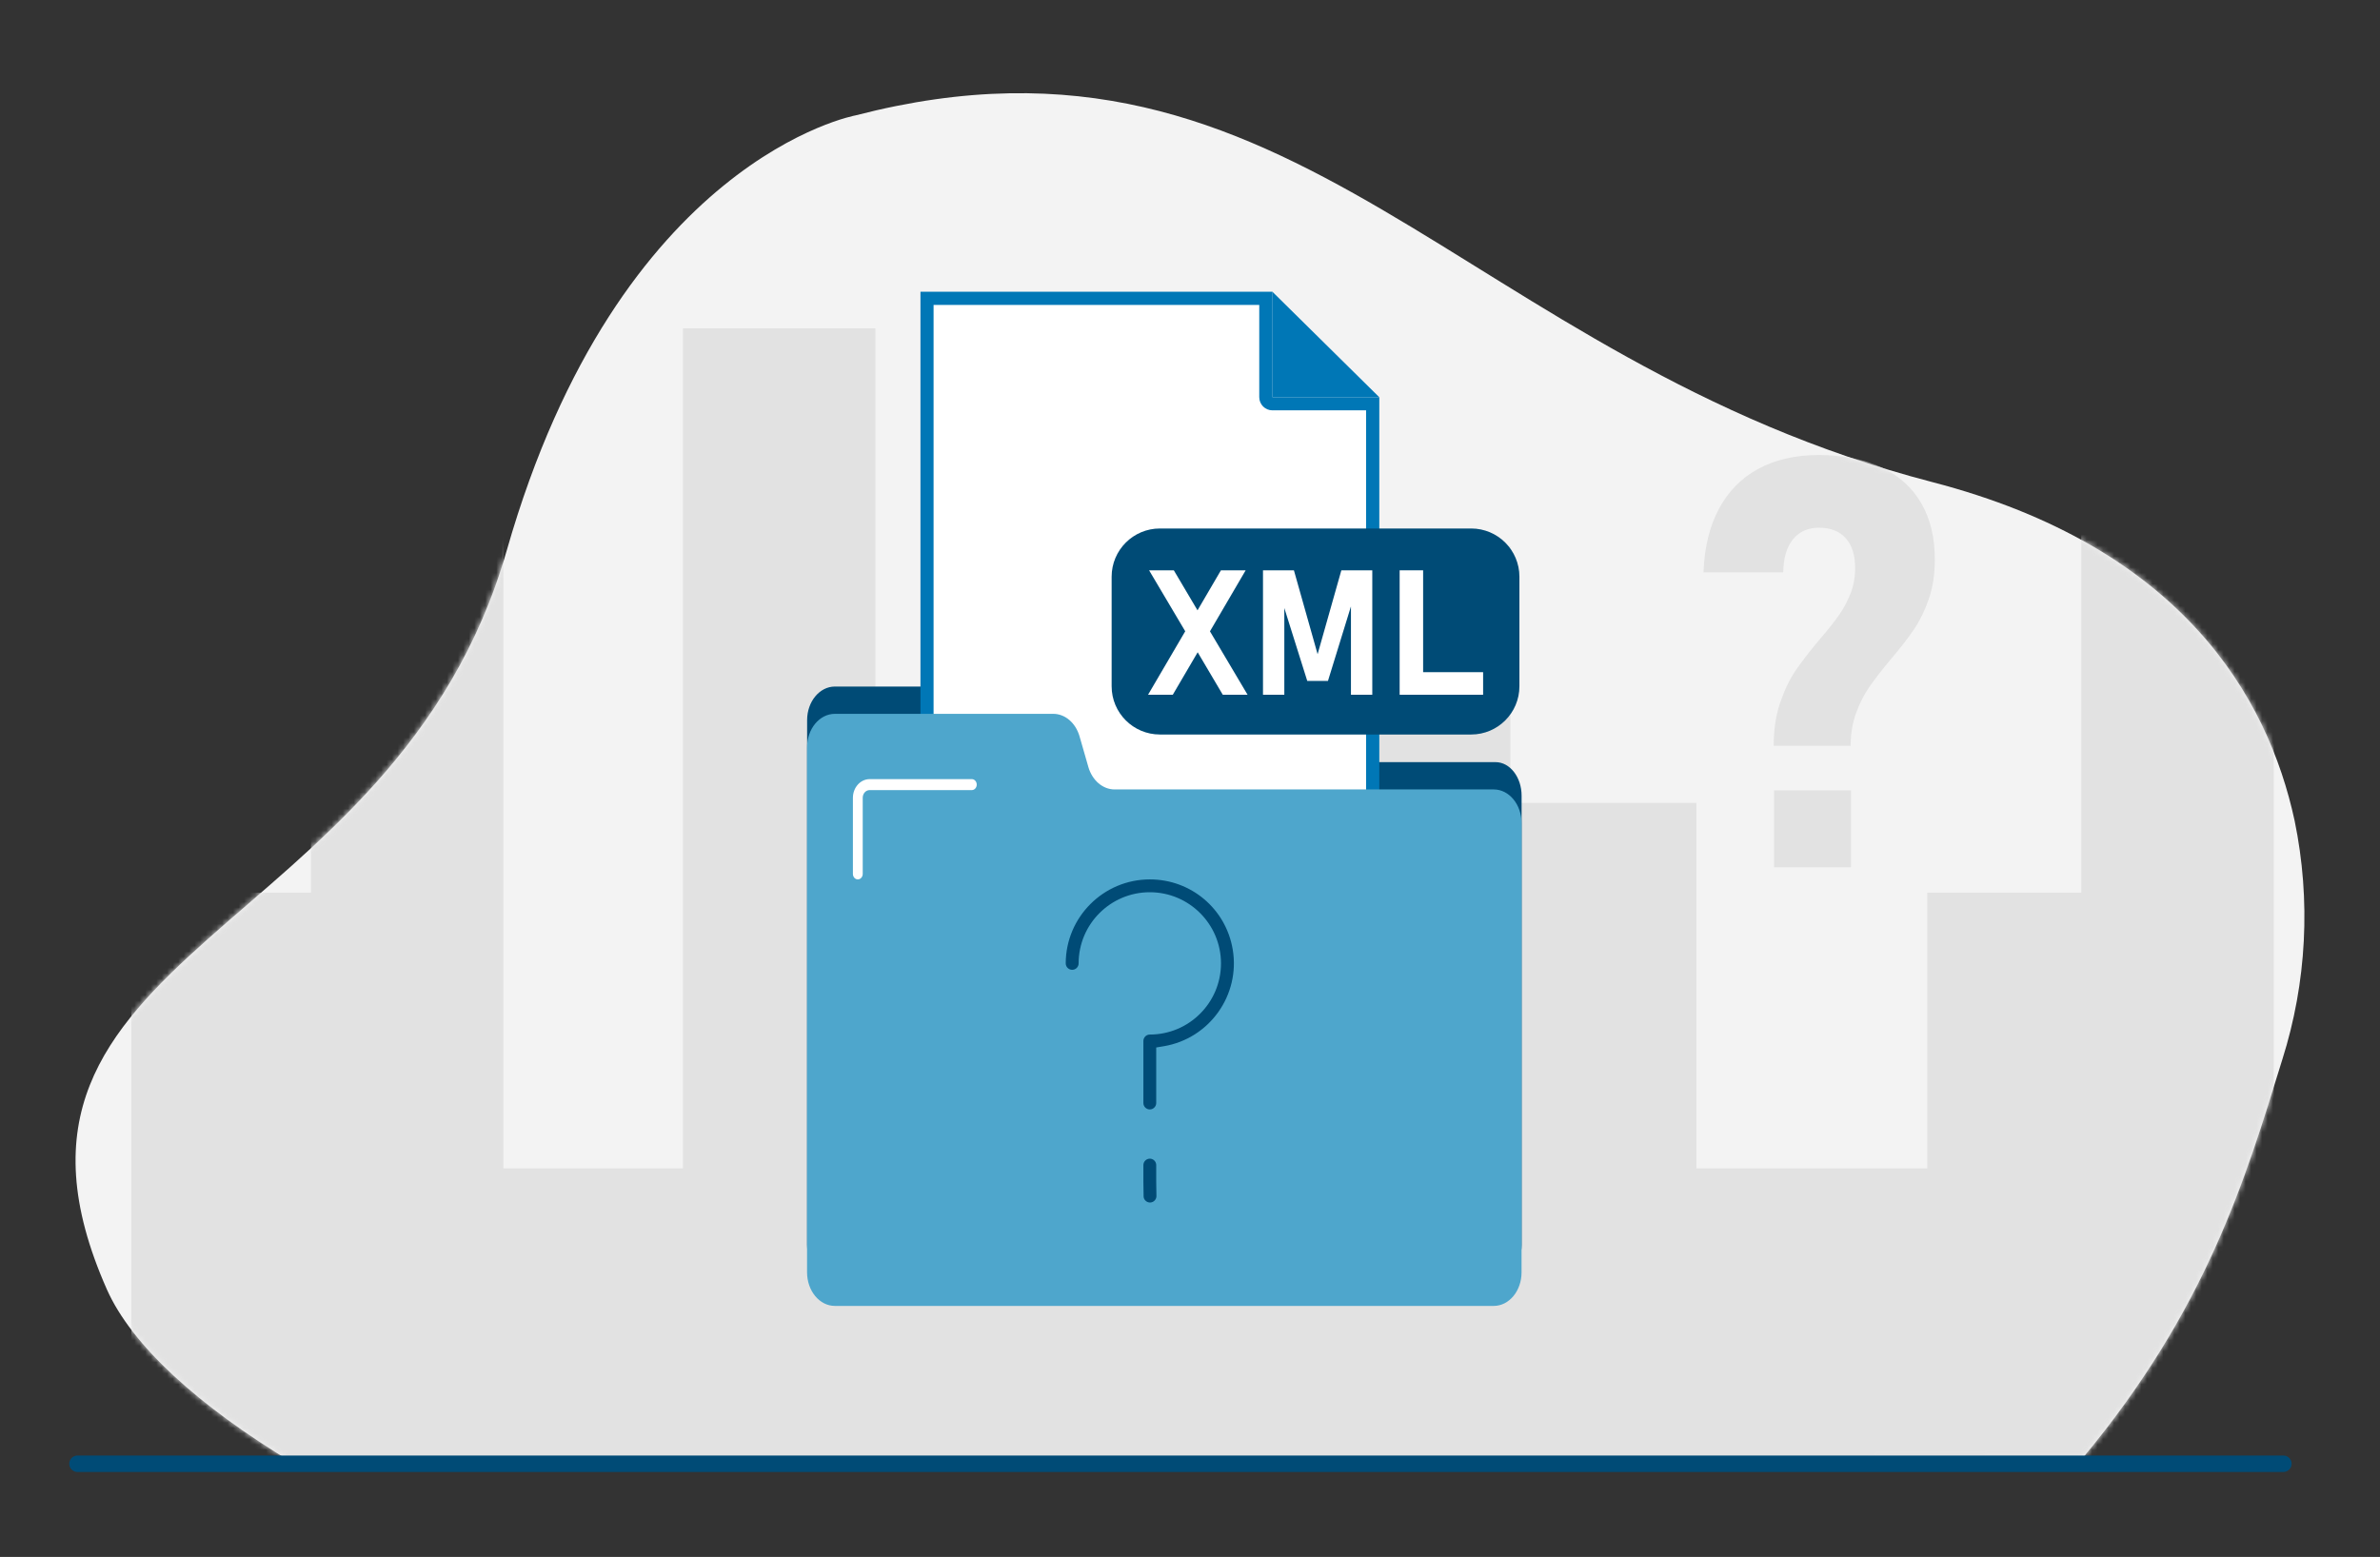 <?xml version="1.0" encoding="UTF-8"?> <svg xmlns="http://www.w3.org/2000/svg" width="434" height="284" viewBox="0 0 434 284" fill="none"><rect x="0" y="0" width="434" height="284" fill="#333333" stroke="none"/><path d="M416.18 193.29C420.65 179.19 421.42 164.18 418.43 149.7C413.55 127.1 397.81 99.74 352.37 87.94C266.36 65.58 236.5 0.21 156.04 21.04C156.04 21.04 112.87 28.89 92.43 100.33C72 171.78 -8.08 172.99 19.49 235.2C23.99 245.36 36.13 256.46 53.55 266.93L379.89 265.84C402.38 238.73 409.4 215.28 416.18 193.29Z" fill="#F3F3F3"></path><path d="M243.4 57.06C243.4 61.01 240.2 64.22 236.24 64.22C232.29 64.22 229.08 61.02 229.08 57.06C229.08 53.11 232.28 49.9 236.24 49.9C236.24 49.9 236.24 49.9 236.25 49.9C240.2 49.9 243.4 53.11 243.4 57.06Z" fill="#F3F3F3"></path><path d="M197.34 102.22C198.13 99.9 199.08 97.92 200.21 96.28C201.34 94.64 202.82 92.73 204.66 90.55C206.13 88.84 207.27 87.4 208.09 86.22C208.91 85.04 209.6 83.74 210.16 82.33C210.72 80.92 211 79.37 211 77.7V77.65C211 75.33 210.43 73.53 209.29 72.25C208.15 70.97 206.53 70.33 204.45 70.33C202.37 70.33 200.81 71.04 199.66 72.45C198.52 73.87 197.93 75.85 197.89 78.41V78.46H183.35V78.41C183.52 73.91 184.46 70.06 186.17 66.87C187.88 63.68 190.27 61.25 193.36 59.58C196.45 57.91 200.13 57.07 204.39 57.07C208.65 57.07 212.63 57.82 215.81 59.32C218.99 60.82 221.4 63 223.05 65.85C224.71 68.7 225.53 72.14 225.53 76.17V76.22C225.53 78.85 225.16 81.22 224.43 83.34C223.7 85.46 222.79 87.31 221.72 88.89C220.64 90.48 219.22 92.31 217.45 94.39C215.78 96.4 214.47 98.09 213.53 99.46C212.59 100.82 211.8 102.4 211.15 104.2C210.5 106 210.18 107.96 210.18 110.11H196.15C196.15 107.17 196.54 104.55 197.33 102.23L197.34 102.22ZM196.22 118.24H210.25V132.27H196.22V118.24Z" fill="#E2E2E2"></path><mask id="mask0_246_12254" style="mask-type:luminance" maskUnits="userSpaceOnUse" x="13" y="16" width="408" height="251"><path d="M416.18 193.29C420.65 179.19 421.42 164.18 418.43 149.7C413.55 127.1 397.81 99.74 352.37 87.94C266.36 65.58 236.5 0.21 156.04 21.04C156.04 21.04 112.87 28.89 92.43 100.33C72 171.78 -8.08 172.99 19.49 235.2C23.99 245.36 36.13 256.46 53.55 266.93L379.89 265.84C402.38 238.73 409.4 215.28 416.18 193.29Z" fill="white"></path></mask><g mask="url(#mask0_246_12254)"><path d="M379.53 59.9V162.83H351.45V213.12H309.35V146.45H275.43V99.67H240.34V213.12H192.38V179.2H159.63V59.9H124.54V213.12H91.79V59.9H56.7V162.83H23.95V266.93H56.7H59.04H89.58H91.79H124.54H124.67H157.29H159.63H183.02H192.38H240.34H245.01H274.26H275.43H298.82H309.35H351.45H360.81H379.53H386.54H414.62V59.9H379.53Z" fill="#E2E2E2"></path><path d="M324.63 128.15C325.42 125.83 326.37 123.85 327.5 122.21C328.63 120.57 330.11 118.66 331.95 116.48C333.42 114.77 334.56 113.33 335.38 112.15C336.2 110.97 336.89 109.67 337.45 108.26C338.01 106.85 338.29 105.3 338.29 103.63V103.58C338.29 101.26 337.72 99.46 336.58 98.18C335.44 96.9 333.82 96.26 331.74 96.26C329.66 96.26 328.1 96.97 326.95 98.38C325.81 99.8 325.22 101.78 325.18 104.34V104.39H310.64V104.34C310.81 99.84 311.75 95.99 313.46 92.8C315.17 89.61 317.56 87.18 320.65 85.51C323.74 83.84 327.42 83 331.68 83C335.94 83 339.92 83.75 343.1 85.25C346.27 86.75 348.69 88.93 350.34 91.78C352 94.63 352.82 98.07 352.82 102.1V102.15C352.82 104.78 352.45 107.15 351.72 109.27C350.99 111.39 350.08 113.24 349.01 114.82C347.93 116.41 346.51 118.24 344.74 120.32C343.07 122.33 341.76 124.02 340.82 125.39C339.88 126.76 339.09 128.33 338.44 130.13C337.79 131.92 337.47 133.89 337.47 136.04H323.44C323.44 133.1 323.83 130.48 324.62 128.16L324.63 128.15ZM323.5 144.17H337.53V158.2H323.5V144.17Z" fill="#E2E2E2"></path></g><path d="M14.13 267H416.38" stroke="#004B76" stroke-width="3" stroke-linecap="round" stroke-linejoin="round"></path><path d="M248.1 48.85C248.1 52.8 244.89 56.01 240.94 56.01C236.99 56.01 233.78 52.8 233.78 48.85C233.78 44.9 236.99 41.69 240.94 41.69C240.94 41.69 240.94 41.69 240.95 41.69C244.9 41.69 248.1 44.9 248.1 48.85Z" fill="#F3F3F3"></path><path d="M272.72 139.02C275.34 139.02 277.47 141.76 277.47 145.15V227.1C277.47 230.48 275.34 233.23 272.72 233.23H152.25C149.45 233.23 147.18 230.49 147.18 227.1V131.36C147.18 127.98 149.45 125.23 152.25 125.23H197.49C199.51 125.23 201.31 126.88 201.98 129.34L203.48 134.9C204.14 137.36 205.95 139.01 207.97 139.01" fill="#004B76"></path><path d="M169.05 155.17V54.42H230.83V72.45C230.83 73.11 231.37 73.65 232.03 73.65H250.31V155.17H169.04H169.05Z" fill="white"></path><path d="M229.63 55.62V72.45C229.63 73.77 230.7 74.85 232.03 74.85H249.11V153.97H170.24V55.62H229.62M232.03 53.22H167.85V156.37H251.52V72.45H232.04V53.22H232.03Z" fill="#0077B6"></path><path d="M232.03 72.45H251.51L232.03 53.22V72.45Z" fill="#0077B6"></path><path d="M268.27 96.4H211.51C206.65 96.4 202.71 100.34 202.71 105.2V125.18C202.71 130.04 206.65 133.98 211.51 133.98H268.27C273.13 133.98 277.07 130.04 277.07 125.18V105.2C277.07 100.34 273.13 96.4 268.27 96.4Z" fill="#004B76"></path><path d="M227.15 104.03H222.64L218.37 111.33L214.05 104.03H209.54L216.13 115.15L209.35 126.73H213.86L218.4 118.98L222.98 126.73H227.5L220.64 115.16L227.15 104.03Z" fill="white"></path><path d="M240.27 119.33L235.95 104.03H230.31V126.73H234.2V110.91L238.38 124.2H242.16L246.35 110.61V126.73H250.24V104.03H244.6L240.27 119.33Z" fill="white"></path><path d="M259.51 122.61V104.03H255.23V126.73H257.14H259.51H270.45V122.61H259.51Z" fill="white"></path><path d="M198.46 139.88L196.86 134.32C196.15 131.86 194.23 130.21 192.07 130.21H152.24C149.44 130.21 147.17 132.95 147.17 136.34V232.08C147.17 235.46 149.44 238.21 152.24 238.21H272.39C275.19 238.21 277.46 235.47 277.46 232.08V150.13C277.46 146.75 275.19 144 272.39 144H203.25C201.09 144 199.17 142.35 198.46 139.89V139.88Z" fill="#4EA6CC"></path><path d="M156.42 160.41C155.93 160.41 155.53 159.96 155.53 159.41V145.53C155.53 143.65 156.9 142.12 158.58 142.12H177.22C177.71 142.12 178.11 142.57 178.11 143.12C178.11 143.67 177.71 144.12 177.22 144.12H158.58C157.88 144.12 157.32 144.75 157.32 145.53V159.41C157.32 159.96 156.92 160.41 156.43 160.41H156.42Z" fill="white"></path><path d="M195.52 176.9C196.17 176.9 196.69 176.37 196.69 175.73C196.69 168.57 202.51 162.75 209.67 162.75C216.83 162.75 222.65 168.57 222.65 175.73C222.65 182.89 216.83 188.71 209.67 188.71C209.02 188.71 208.5 189.24 208.5 189.88V201.2C208.5 201.85 209.03 202.37 209.67 202.37C210.31 202.37 210.84 201.84 210.84 201.2V191.07L212.22 190.84C220.55 189.44 226.19 181.52 224.79 173.19C223.55 165.78 217.19 160.41 209.68 160.41C201.22 160.41 194.35 167.29 194.34 175.73C194.34 176.37 194.87 176.9 195.51 176.9H195.52Z" fill="#004B76"></path><path d="M210.84 215.58V212.52C210.84 211.87 210.31 211.35 209.67 211.35C209.03 211.35 208.5 211.88 208.5 212.52V215.56L208.54 218.22C208.54 218.83 209.08 219.35 209.71 219.35C210.34 219.35 210.88 218.82 210.88 218.18L210.84 215.58Z" fill="#004B76"></path></svg> 
